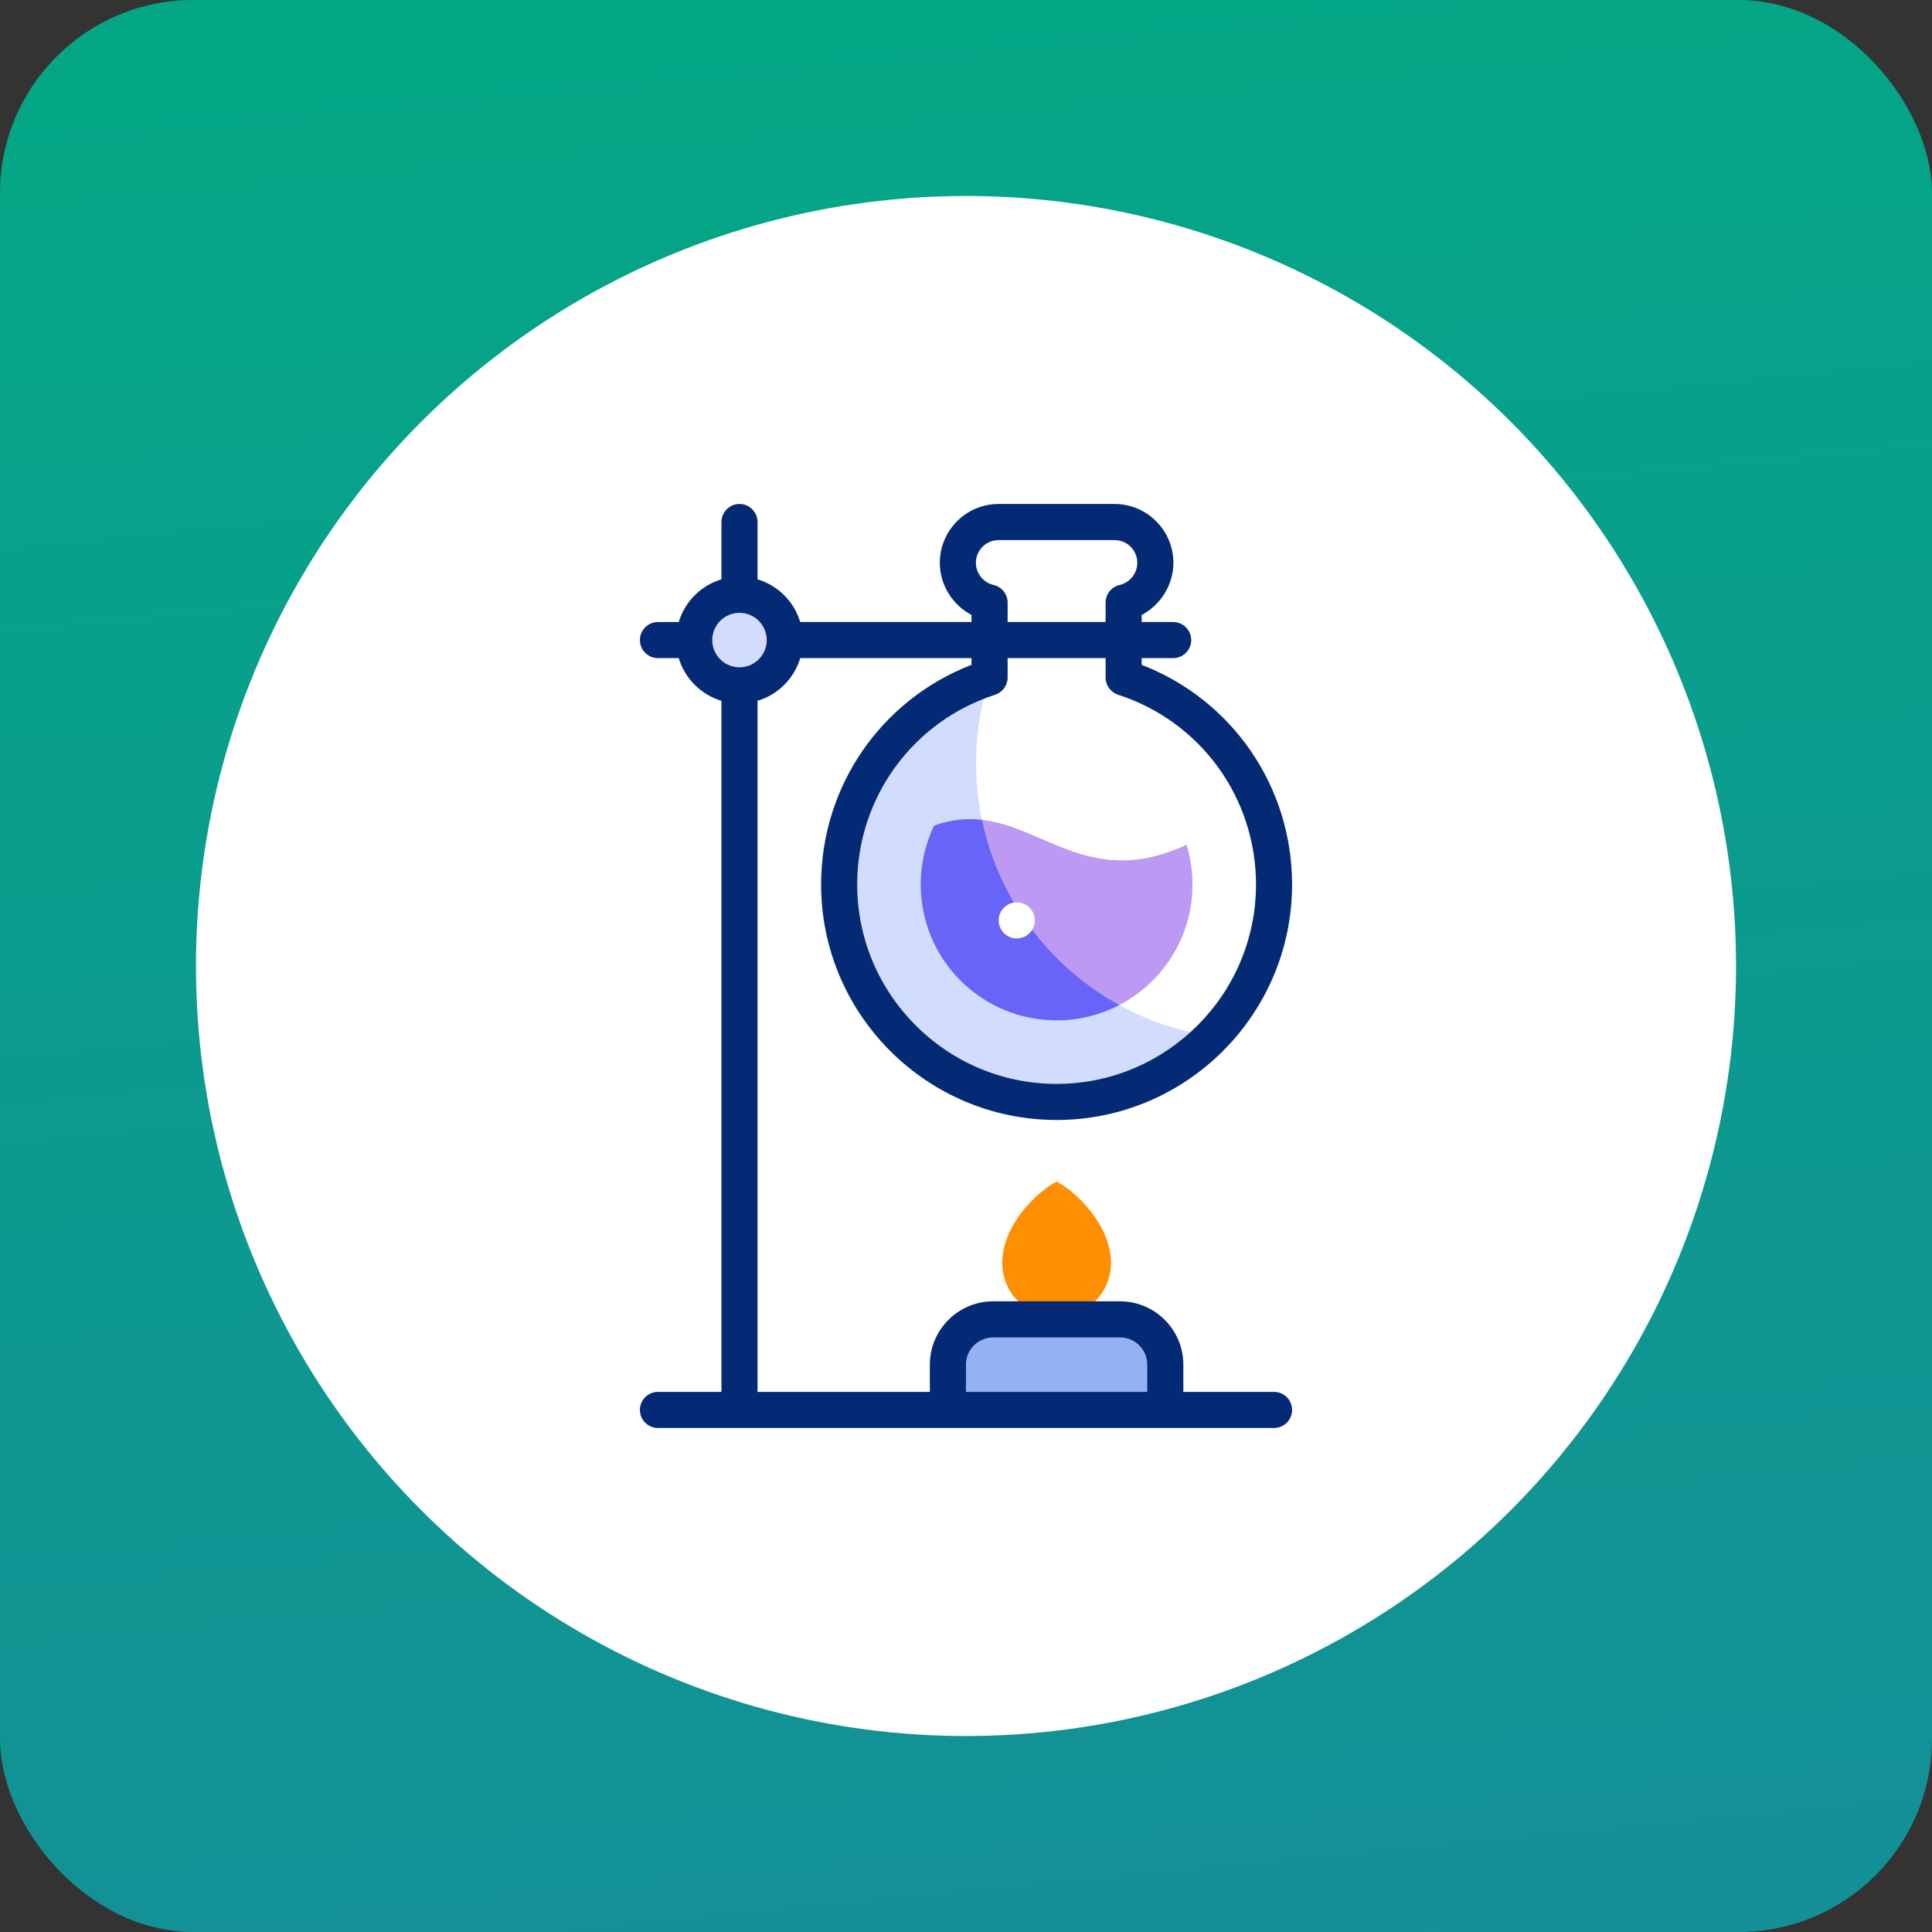 <svg xmlns="http://www.w3.org/2000/svg" xmlns:xlink="http://www.w3.org/1999/xlink" fill="none" version="1.1" width="50" height="50" viewBox="0 0 50 50"><rect x="0" y="0" width="50" height="50" fill="#333333" stroke="none"/><defs><linearGradient x1="0.666" y1="1.71" x2="0.5" y2="0" id="master_svg0_6_7302"><stop offset="32.143%" stop-color="#168C9A" stop-opacity="1"/><stop offset="100%" stop-color="#03A785" stop-opacity="1"/></linearGradient><clipPath id="master_svg1_97_24941"><rect x="13.043" y="13.043" width="23.913" height="23.913" rx="0"/></clipPath></defs><g><g><rect x="0" y="0" width="50" height="50" rx="5" fill="url(#master_svg0_6_7302)" fill-opacity="1"/></g><g><ellipse cx="25" cy="25" rx="19.928" ry="19.928" fill="#FFFFFF" fill-opacity="1"/></g><g clip-path="url(#master_svg1_97_24941)"><g><path d="M29.08,17.536C31.339,18.267,32.972,20.388,32.972,22.89C32.972,25.998,30.453,28.518,27.345,28.518C24.237,28.518,21.717,25.998,21.717,22.89C21.717,20.388,23.351,18.267,25.61,17.536L25.61,15.594C25.141,15.487,24.789,15.066,24.789,14.566C24.789,13.985,25.264,13.511,25.844,13.511L28.845,13.511C29.426,13.511,29.901,13.985,29.901,14.566C29.901,15.066,29.548,15.487,29.08,15.594L29.08,17.536Z" fill="#FFFFFF" fill-opacity="1" style="mix-blend-mode:passthrough"/></g><g><path d="M30.159,36.489L24.531,36.489L24.531,35.317C24.531,34.672,25.059,34.145,25.704,34.145L28.986,34.145C29.631,34.145,30.159,34.672,30.159,35.317L30.159,36.489L30.159,36.489Z" fill="#93B2F4" fill-opacity="1" style="mix-blend-mode:passthrough"/></g><g><path d="M27.345,34.092C26.568,34.092,25.938,33.462,25.938,32.685C25.938,31.698,26.858,30.826,27.345,30.58C27.832,30.826,28.752,31.698,28.752,32.685C28.752,33.462,28.122,34.092,27.345,34.092Z" fill="#FD8F01" fill-opacity="1" style="mix-blend-mode:passthrough"/></g><g><path d="M17.98,16.754C18.084,17.393,18.687,17.827,19.326,17.723C19.965,17.619,20.399,17.017,20.295,16.377C20.191,15.738,19.588,15.305,18.949,15.409C18.31,15.513,17.876,16.115,17.98,16.754Z" fill="#D2DCFD" fill-opacity="1" style="mix-blend-mode:passthrough"/></g><g><path d="M31.375,26.818C30.353,27.866,28.925,28.518,27.345,28.518C24.237,28.518,21.717,25.998,21.717,22.89C21.717,20.388,23.351,18.267,25.61,17.536L25.61,17.536C25.383,18.232,25.261,18.975,25.261,19.748C25.261,23.343,27.917,26.318,31.375,26.818Z" fill="#D2DCFD" fill-opacity="1" style="mix-blend-mode:passthrough"/></g><g><path d="M28.968,26.011C30.093,25.425,30.862,24.248,30.862,22.89C30.862,22.542,30.81,22.195,30.708,21.862C28.276,22.997,27.053,21.405,25.412,21.217C24.344,23.12,26.187,26.212,28.968,26.011Z" fill="#BC9AF4" fill-opacity="1" style="mix-blend-mode:passthrough"/></g><g><path d="M24.175,21.366C23.946,21.842,23.827,22.363,23.828,22.89C23.828,24.833,25.402,26.407,27.345,26.407C27.93,26.407,28.482,26.264,28.967,26.011C27.17,25.023,25.845,23.284,25.412,21.217C25.029,21.173,24.624,21.205,24.175,21.366Z" fill="#6864F7" fill-opacity="1" style="mix-blend-mode:passthrough"/></g><g><path d="M32.972,36.022L30.625,36.022L30.625,35.317C30.625,34.413,29.89,33.678,28.986,33.678L25.703,33.678C24.799,33.678,24.064,34.413,24.064,35.317L24.064,36.022L19.605,36.022L19.605,18.137C20.134,17.979,20.552,17.561,20.71,17.032L25.142,17.032L25.142,17.206C22.8,18.111,21.25,20.353,21.25,22.89C21.25,26.251,23.984,28.985,27.345,28.985C30.705,28.985,33.439,26.251,33.439,22.89C33.439,20.353,31.889,18.111,29.547,17.206L29.547,17.032L30.362,17.032C30.62,17.032,30.829,16.823,30.829,16.565C30.829,16.307,30.62,16.098,30.362,16.098L29.547,16.098L29.547,15.915C30.038,15.656,30.367,15.137,30.367,14.566C30.368,13.726,29.685,13.043,28.845,13.043L25.844,13.043C25.005,13.043,24.322,13.726,24.322,14.566C24.322,15.137,24.651,15.656,25.142,15.915L25.142,16.098L20.71,16.098C20.552,15.569,20.134,15.151,19.605,14.993L19.605,13.511C19.605,13.253,19.396,13.043,19.138,13.043C18.88,13.043,18.671,13.253,18.671,13.511L18.671,14.993C18.142,15.151,17.724,15.569,17.566,16.098L17.028,16.098C16.77,16.098,16.561,16.307,16.561,16.565C16.561,16.823,16.77,17.032,17.028,17.032L17.566,17.032C17.724,17.561,18.142,17.979,18.671,18.137L18.671,36.022L17.028,36.022C16.77,36.022,16.561,36.231,16.561,36.489C16.561,36.747,16.77,36.956,17.028,36.956L32.972,36.956C33.23,36.956,33.439,36.747,33.439,36.489C33.439,36.231,33.23,36.022,32.972,36.022ZM28.936,17.98C31.071,18.671,32.505,20.645,32.505,22.89C32.505,25.736,30.19,28.051,27.345,28.051C24.499,28.051,22.184,25.736,22.184,22.89C22.184,20.645,23.619,18.671,25.753,17.98C25.946,17.918,26.077,17.738,26.077,17.536L26.077,17.032L28.613,17.032L28.613,17.536C28.613,17.738,28.743,17.918,28.936,17.98ZM25.714,15.139C25.449,15.078,25.256,14.837,25.256,14.566C25.256,14.241,25.52,13.978,25.844,13.978L28.845,13.978C29.17,13.978,29.433,14.241,29.433,14.566C29.433,14.837,29.241,15.078,28.975,15.139C28.763,15.188,28.613,15.377,28.613,15.594L28.613,16.098L26.077,16.098L26.077,15.594C26.077,15.377,25.926,15.188,25.714,15.139ZM18.433,16.565C18.433,16.176,18.749,15.86,19.138,15.86C19.527,15.86,19.843,16.176,19.843,16.565C19.843,16.954,19.527,17.27,19.138,17.27C18.749,17.27,18.433,16.954,18.433,16.565ZM24.998,35.317C24.998,34.928,25.314,34.612,25.703,34.612L28.986,34.612C29.375,34.612,29.691,34.928,29.691,35.317L29.691,36.022L24.998,36.022L24.998,35.317Z" fill="#052A75" fill-opacity="1" style="mix-blend-mode:passthrough"/></g><g><path d="M26.313,24.287C26.056,24.287,25.846,24.078,25.846,23.82C25.846,23.562,26.055,23.353,26.313,23.353L26.313,23.353C26.571,23.353,26.781,23.562,26.781,23.82C26.781,24.078,26.571,24.287,26.313,24.287Z" fill="#FFFFFF" fill-opacity="1" style="mix-blend-mode:passthrough"/></g></g></g></svg>
